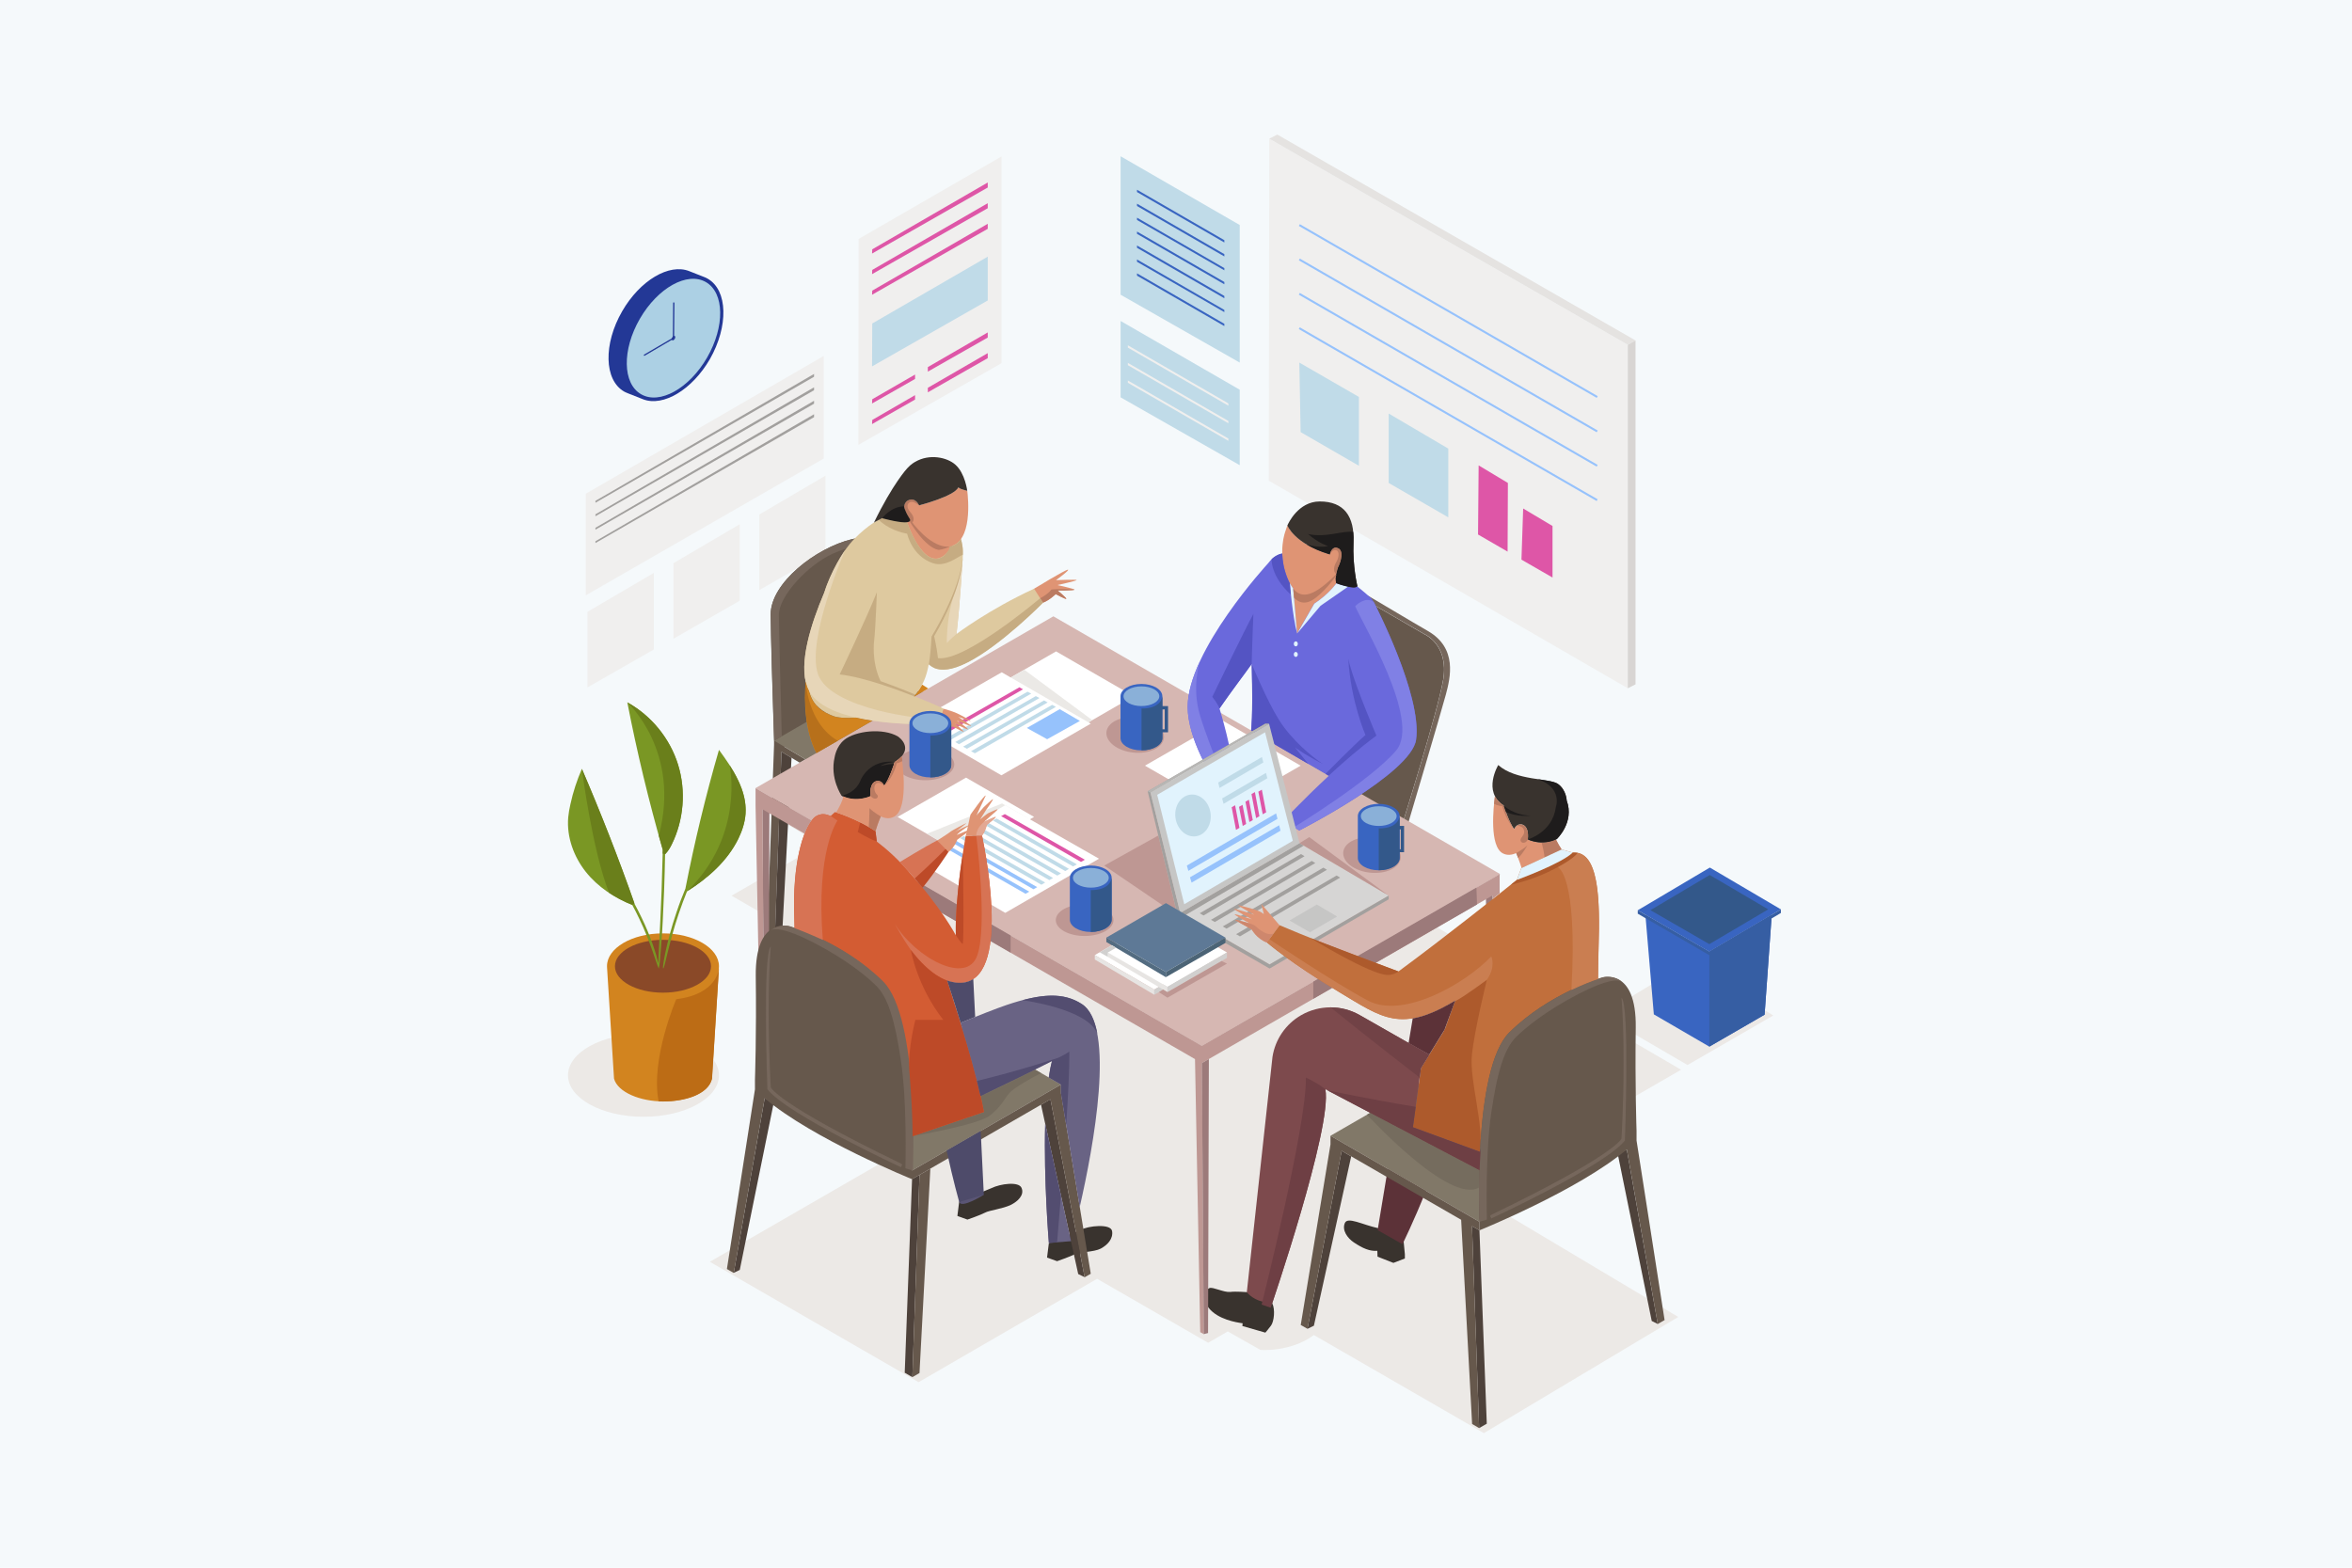 <?xml version="1.0" encoding="utf-8"?>
<!-- Generator: Adobe Illustrator 22.1.0, SVG Export Plug-In . SVG Version: 6.00 Build 0)  -->
<svg version="1.1" xmlns="http://www.w3.org/2000/svg" xmlns:xlink="http://www.w3.org/1999/xlink" x="0px" y="0px"
	 viewBox="0 0 2340 1560" style="enable-background:new 0 0 2340 1560;" xml:space="preserve">
<style type="text/css">
	.st0{fill:#F5F9FB;}
	.st1{fill:#F0EFEE;}
	.st2{fill:#233896;}
	.st3{fill:#ACD0E4;}
	.st4{fill:#DE56A7;}
	.st5{fill:#C0DBE8;}
	.st6{fill:#A2A09E;}
	.st7{fill:#ECE9E6;}
	.st8{fill:#66584C;}
	.st9{fill:#76675C;}
	.st10{fill:#D2841F;}
	.st11{fill:#8A4928;}
	.st12{fill:#BC6C15;}
	.st13{fill:#7A9724;}
	.st14{fill:#6A7F1B;}
	.st15{fill:#4E423B;}
	.st16{fill:#817868;}
	.st17{fill:#9C7A7A;}
	.st18{fill:#D6B7B2;}
	.st19{fill:#C6AC82;}
	.st20{fill:#D6D5D4;}
	.st21{fill:#C6C6C5;}
	.st22{fill:#FFFFFF;}
	.st23{fill:#BE9793;}
	.st24{fill:#3965C1;}
	.st25{fill:#8AB0D8;}
	.st26{fill:#33588A;}
	.st27{fill:#BA7B62;}
	.st28{fill:#96C2FC;}
	.st29{fill:#EBE9E6;}
	.st30{fill:#365EA3;}
	.st31{fill:#E5E3E1;}
	.st32{fill:#D8D5D3;}
	.st33{fill:#DF9474;}
	.st34{fill:#DEC99F;}
	.st35{fill:#39332E;}
	.st36{fill:#1E1C1C;}
	.st37{fill:#E7D6B8;}
	.st38{fill:#B7701B;}
	.st39{fill:#5A5575;}
	.st40{fill:#756C5E;}
	.st41{fill:#D35C33;}
	.st42{fill:#BD4A28;}
	.st43{fill:#D77354;}
	.st44{fill:#E3A893;}
	.st45{fill:#4E4B6A;}
	.st46{fill:#696384;}
	.st47{fill:#534D70;}
	.st48{fill:#6A69DC;}
	.st49{fill:#5454C3;}
	.st50{fill:#8080E5;}
	.st51{fill:#E1F3FD;}
	.st52{fill:#B7B6B4;}
	.st53{fill:#5C3238;}
	.st54{fill:#C16F3C;}
	.st55{fill:#AD5A2C;}
	.st56{fill:#7D4A4D;}
	.st57{fill:#CA7E51;}
	.st58{fill:#714246;}
	.st59{fill:#CE876D;}
	.st60{fill:#6E3F44;}
	.st61{fill:#E7E5E3;}
	.st62{fill:#D1D0CF;}
	.st63{fill:#5E7996;}
	.st64{fill:#536C81;}
	.st65{fill:#4C6476;}
</style>
<g id="BACKGROUND">
	<rect class="st0" width="2340" height="1560"/>
</g>
<g id="OBJECT">
	<g>
		<g>
			<polygon class="st1" points="650.5,570.1 584.5,608.8 584.5,684 650.5,646.3 			"/>
			<polygon class="st1" points="735.9,521.7 670,560.4 670,635.6 735.9,597.8 			"/>
			<polygon class="st1" points="821.3,473.3 755.4,512 755.4,587.2 821.3,549.4 			"/>
			<g>
				<path class="st2" d="M704.2,277.4c-1.1-0.7-2.3-1.2-3.5-1.7l0,0l-0.3-0.1c0,0,0,0,0,0l-14.7-5.8l0,0
					c-19.9-7.9-48.9,9.1-66.7,39.9c-18.8,32.6-18,68.4,1.9,79.9c1,0.6,2,1,3,1.4l-0.1,0l0.8,0.3c0.1,0,0.1,0,0.2,0.1l15.2,6l0,0
					c19.9,7.5,48.6-9.5,66.3-40.1C724.9,324.6,724.1,288.9,704.2,277.4z"/>
				<path class="st3" d="M703.5,355.8c-17.8,30.8-47.2,47.2-65.7,36.5c-18.5-10.7-19-44.3-1.2-75.1c17.8-30.8,47.2-47.2,65.7-36.5
					S721.3,324.9,703.5,355.8z"/>
				<path class="st2" d="M671.3,337.2c-0.7,1.2-1.8,1.8-2.5,1.4c-0.7-0.4-0.7-1.7,0-2.9c0.7-1.2,1.8-1.8,2.5-1.4
					S672,336,671.3,337.2z"/>
				<polygon class="st2" points="641,354.2 640.4,353.1 669.4,336.1 669.7,301 671,301 670.7,336.8 				"/>
			</g>
			<g>
				<polygon class="st1" points="854.2,237.8 996.4,155.7 996.4,361.4 854,442.7 				"/>
				<polygon class="st4" points="867.8,248.1 982.7,181.6 982.7,186.6 867.6,252.3 				"/>
				<polygon class="st4" points="867.8,268.6 982.7,202.2 982.7,207.2 867.6,272.8 				"/>
				<polygon class="st4" points="867.8,289.2 982.7,222.7 982.7,227.7 867.6,293.3 				"/>
				<polygon class="st5" points="867.8,321.9 982.7,255.4 982.7,299 867.6,364.6 				"/>
				<g>
					<polygon class="st4" points="923.1,369.8 982.7,335.9 982.7,330.8 923.1,365.3 					"/>
					<polygon class="st4" points="910.4,372.7 867.8,397.3 867.6,401.5 910.4,377.1 					"/>
				</g>
				<g>
					<polygon class="st4" points="910.4,393.2 867.8,417.9 867.6,422 910.4,397.6 					"/>
					<polygon class="st4" points="923.1,390.4 982.7,356.4 982.7,351.4 923.1,385.9 					"/>
				</g>
			</g>
			<polygon class="st1" points="819.5,354.2 582.8,491.3 582.8,592.4 819.5,456.3 			"/>
			<polygon class="st6" points="809.9,372.1 592.4,498.4 592.4,500.3 809.9,374.9 			"/>
			<polygon class="st6" points="809.9,385.4 592.4,511.8 592.4,513.7 809.9,388.3 			"/>
			<polygon class="st6" points="809.9,398.8 592.4,525.2 592.4,527.1 809.9,401.7 			"/>
			<polygon class="st6" points="809.9,412.2 592.4,538.6 592.4,540.4 809.9,415.1 			"/>
		</g>
		<polygon class="st7" points="1593.2,1009.8 1678.9,1059.8 1764.2,1010.5 1678.9,957.9 		"/>
		<path class="st7" d="M1672.5,1064.5L994.8,669L756.7,804.8l60,35.3l-88.9,51.2l118.5,68.4l0,171.1l38,22l-178.1,102.8l207.7,119.8
			l177.6-102.9l110.5,63.7l19.5-11.3l0,0l32.5,18.4c0,0,29.9,2.5,53.2-14.8l169.1,97.6l193.4-115.6l-208.2-124.2L1672.5,1064.5z"/>
		<path class="st8" d="M915.9,544.9c-2-9.5-32.9-16.9-68.6-8.3c-35.6,8.6-80.7,43.5-80.6,74.9c0.1,20.1,2,83.1,3.4,126v3.7
			L762.8,942l7.6,4.4l7.1-198.3l18.2,10.9l5.7-3.3L780.2,743L893,679.5C902.2,632.3,917.4,551.6,915.9,544.9z"/>
		<path class="st8" d="M1353.6,594.3l63.8,37c0,0,24.2,10.4,18.4,45.1c-5.4,31.9-41,144.7-41,144.7l-129.8-73.2L1353.6,594.3z"/>
		<path class="st9" d="M1420.6,627.9c-16.4-9.4-45.4-26.9-59.5-35.1c0.4,1.9,0.7,3,0.7,3c-0.6,0.8-1.8,1.1-3.4,1.2l59.1,34.2
			c0,0,24.2,10.4,18.4,45.1c-5.4,31.9-41,144.7-41,144.7l5.1,1.6c0,0,34.1-114.9,38.5-131.5S1450.3,645,1420.6,627.9z"/>
		<g>
			<g>
				<ellipse class="st7" cx="640.2" cy="1070" rx="75.1" ry="41.3"/>
				<path class="st10" d="M715.3,961.5L715.3,961.5L715.3,961.5c0-18.1-24.9-32.7-55.7-32.7c-30.8,0-55.7,14.6-55.7,32.6
					c0,0.7,0.1,1.5,0.1,2.2l6.9,109.8c3.7,13.5,26,22.6,48.7,22.6c21.7,0,44.9-6.9,48.7-22.6l6.9-109.8
					C715.2,962.9,715.3,962.2,715.3,961.5z"/>
				<ellipse class="st11" cx="659.6" cy="961.5" rx="47.8" ry="26.3"/>
				<path class="st12" d="M672.8,994.3c0,0-25.9,59.9-17.5,101.7c1.5,0.1,2.9,0.1,4.4,0.1c21.7,0,44.9-6.9,48.7-22.6l6.9-109.8
					C715.2,963.6,714,989.3,672.8,994.3z"/>
			</g>
			<g>
				<path class="st13" d="M660.7,886.7c0.5-13.3,0.8-25.7,1-36.7c2.7-2.7,4.7-6,6.4-9.4c12.2-24.4,14.6-53.6,6.5-79.7
					c-8.1-26.1-26.6-48.8-50.5-62c9.6,49.4,21.4,98.4,35.3,146.8c-0.3,11.9-0.7,25.8-1.2,40.9c-0.8,21.2-1.8,40.5-2.5,54.4
					c-0.4,7.6-0.6,13.6-0.7,17.5c-1.9-8.4-7.4-26.3-16.9-45.8c-2.2-4.6-4.5-9-6.7-13.1c-16-45.4-33.5-90.3-52.5-134.5
					c-4.9,11.3-8.8,23.1-11.4,35.2c-1,4.4-1.8,8.8-2.2,13.2c-1.6,19.4,5.5,39,17.6,54.2c11.9,14.9,28.4,25.8,46.1,32.8
					c2.3,4.2,4.6,8.6,6.8,13.3c11.8,24.3,17.4,46,19.3,49.3c0.1,0.3,0.1,0.5,0.2,0.5c0,0,0.1,0,0.1-0.1c0,0,0.1,0,0.1,0
					c0.1,0,0.2-0.3,0.1-0.7c0.6-2.5,1.4-10.3,2.2-21.6C658.9,927.2,659.9,907.9,660.7,886.7z"/>
			</g>
			<g>
				<path class="st13" d="M715.3,746.2c-13.2,45.5-24.3,91.6-33.4,138.1c-3,7.1-6.1,15.2-9,24c-10.2,29.9-14.2,55.3-13.1,55.4
					c1.4,0.3,5.4-24.9,15.5-54.6c2.7-8,5.5-15.4,8.2-22.1c20.9-13.2,40.2-30.2,51.1-52.4c3.8-7.8,6.6-16.2,7.2-24.9
					C743.3,786.4,729.2,765.1,715.3,746.2z"/>
			</g>
			<path class="st14" d="M734.5,834.7c3.8-7.8,6.6-16.2,7.2-24.9c1.2-17.3-6.3-33.5-15.8-48.4c0,0.1,15.4,69.8-42.4,125.6
				C704.4,873.8,723.6,856.9,734.5,834.7z"/>
			<path class="st14" d="M674.6,760.9c-8.1-26.1-26.6-48.8-50.5-62c0,0,53.8,48.6,31.3,132.7c1.3,4.7,2.6,9.4,4,14.1
				c0,1.2-0.1,2.5-0.1,3.7l2.5,0.6c2.7-2.7,4.7-6,6.4-9.4C680.3,816.2,682.7,787,674.6,760.9z"/>
			<path class="st14" d="M578.9,765c0,0,10,79.5,27,123.4c7.3,4.8,15.1,8.9,23.2,12.1l2.1-1.6C615.3,853.6,597.8,809,578.9,765z"/>
		</g>
		<polygon class="st15" points="777.5,748.1 770.4,946.3 777.5,942.3 787.5,754.1 		"/>
		<polygon class="st16" points="866.3,681.5 770.2,737 809.6,760.6 931.6,690.2 		"/>
		<polygon class="st17" points="1478.2,886.7 1483.4,1158.4 1486.9,1160.5 1485,890.7 		"/>
		<polygon class="st18" points="751.6,784.3 1048,613.3 1492.5,869.8 1195.7,1040.8 		"/>
		<path class="st19" d="M804.9,687.5c1.6,6,4,10.6,7,14.1c7.2,4.3,21.9,11.5,39.7,12.5C830.9,709.3,812.4,701.2,804.9,687.5z"/>
		<polygon class="st20" points="1263.1,959.7 1174.2,908.4 1292.9,839 1381.6,891.2 		"/>
		<polygon class="st21" points="1303.2,927.7 1282.9,916 1310.1,900.1 1330.3,912 		"/>
		<polygon class="st6" points="1174.2,908.4 1292.9,839 1297.1,841.5 1178.7,911 		"/>
		<polygon class="st6" points="1193.6,908.8 1294.3,849.9 1297.9,852 1197.4,911 		"/>
		<path class="st6" d="M1305.1,856.7l-100.3,58.6c1.2,0.7,2.5,1.4,3.8,2.2l100-58.7L1305.1,856.7z"/>
		<path class="st6" d="M1329.8,871.2l-100,58.4c1.3,0.7,2.5,1.5,3.8,2.2l99.7-58.5L1329.8,871.2z"/>
		<path class="st6" d="M1316.6,863.4l-100.1,58.5c1.3,0.7,2.5,1.5,3.8,2.2l99.9-58.6L1316.6,863.4z"/>
		<polygon class="st22" points="973.1,692.8 1050.7,648.2 1127.9,692.8 1050.5,737.5 		"/>
		<polygon class="st22" points="893,812.9 961.1,773.8 1028.8,812.9 960.9,852.1 		"/>
		<polygon class="st22" points="1139.1,761.9 1216.8,717.3 1294,761.9 1216.5,806.6 		"/>
		<path class="st19" d="M835.4,671.1c0,0-4.1-0.3-6.5,0c-2.4,0.3,4-5.1,11.1-4.2L835.4,671.1z"/>
		<polygon class="st23" points="1171.5,910.9 1098.6,861.3 1152.4,831.4 		"/>
		<polygon class="st23" points="1381.6,891.2 1302.6,833 1292.9,839 		"/>
		<g>
			<path class="st23" d="M1158,734.3c-1,9.7-14.6,16.2-30.4,14.6c-15.8-1.6-27.8-10.8-26.8-20.5c1-9.7,14.6-16.2,30.4-14.6
				C1147.1,715.4,1159,724.6,1158,734.3z"/>
			<path class="st24" d="M1156.4,692.8c0-6.7-9.3-12.2-20.8-12.2c-11.5,0-20.8,5.5-20.8,12.2c0,0,0,0,0,0v41.7
				c0,6.7,9.3,12.2,20.8,12.2c11.5,0,20.8-5.5,20.8-12.2L1156.4,692.8L1156.4,692.8z"/>
			<ellipse class="st25" cx="1135.6" cy="692.8" rx="17.8" ry="9.8"/>
			<path class="st26" d="M1162.1,702.6h-5.6v-9.8c-2.2,13.4-20.8,12.2-20.8,12.2l0,41.7c11.5,0,20.8-5.5,20.8-12.2v-5.8h5.6V702.6z
				 M1158.8,725.7h-2.4V706l2.4-0.1V725.7z"/>
		</g>
		<g>
			<polygon class="st22" points="907.4,720.1 996.6,669 1085.2,720.1 996.3,771.5 			"/>
			<polygon class="st5" points="966.1,747.5 1046.8,701.4 1050.5,703.4 969.9,749.6 			"/>
			<polygon class="st5" points="958.2,743 1038.7,697 1042.3,699 962,745.1 			"/>
			<polygon class="st5" points="950.4,738.4 1030.5,692.7 1034.2,694.6 954.1,740.6 			"/>
			<polygon class="st5" points="942.5,733.9 1022.3,688.3 1026,690.2 946.2,736 			"/>
			<polygon class="st4" points="934.6,729.4 1014.2,683.9 1017.8,685.9 938.3,731.5 			"/>
		</g>
		<path class="st27" d="M952.4,835.6L952.4,835.6c0,0,14.9-10.8,14-10.7c-0.9,0.1-14.6,6-14.6,6c-1.8,0.8-2.4,1.7-2.4,1.7
			c-4.6,6.8-8.8,12-8.8,12l3.1,3.1C943.7,847.8,949.4,843.6,952.4,835.6z"/>
		<polygon class="st28" points="1054.3,705.7 1074.4,717.4 1041.8,735.6 1021.6,724.4 		"/>
		<g>
			<path class="st23" d="M1393.6,853.8c-1,9.7-14.6,16.2-30.4,14.6c-15.8-1.6-27.8-10.8-26.8-20.5c1-9.7,14.6-16.2,30.4-14.6
				C1382.6,834.9,1394.6,844.1,1393.6,853.8z"/>
			<path class="st24" d="M1392.5,812.1c0-6.7-9.3-12.2-20.8-12.2c-11.5,0-20.8,5.5-20.8,12.2c0,0,0,0,0,0v41.7
				c0,6.7,9.3,12.2,20.8,12.2c11.5,0,20.8-5.5,20.8-12.2L1392.5,812.1L1392.5,812.1z"/>
			<path class="st25" d="M1389.5,812.1c0,5.4-8,9.8-17.8,9.8c-9.9,0-17.8-4.4-17.8-9.8s8-9.8,17.8-9.8
				C1381.5,802.3,1389.5,806.7,1389.5,812.1z"/>
			<path class="st26" d="M1396.9,821.9h-4.4v-9.8c-2.2,13.4-20.8,12.2-20.8,12.2l0,41.7c11.5,0,20.8-5.5,20.8-12.2v-5.8h4.4V821.9z
				 M1393.6,845.1h-1.2v-19.8l1.2,0V845.1z"/>
		</g>
		<polygon class="st29" points="1082.9,718.8 1086.7,716.6 1019,666.4 1005.6,674.2 		"/>
		<polygon class="st29" points="1024.6,815.3 996.9,799.5 922.2,829.7 940.6,840.4 999.7,802.6 		"/>
		<g>
			<polygon class="st22" points="907.9,854.5 1000.1,801.3 1093.4,854.5 1000.1,908.4 			"/>
			<polygon class="st28" points="1024,887.3 942.5,840.7 938.8,842.7 1020.3,889.4 			"/>
			<polygon class="st28" points="1031.9,882.8 950.7,836.4 947,838.3 1028.2,884.9 			"/>
			<polygon class="st5" points="1039.8,878.2 958.8,832 955.2,834 1036.1,880.4 			"/>
			<polygon class="st5" points="1047.7,873.7 967,827.6 963.3,829.6 1044,875.8 			"/>
			<polygon class="st5" points="1055.6,869.1 975.2,823.2 971.5,825.2 1051.9,871.3 			"/>
			<polygon class="st5" points="1063.5,864.6 983.3,818.8 979.7,820.8 1059.8,866.8 			"/>
			<polygon class="st5" points="1071.4,860.1 991.5,814.5 987.8,816.4 1067.6,862.2 			"/>
			<polygon class="st4" points="1079.3,855.5 999.7,810.1 996,812.1 1075.5,857.7 			"/>
		</g>
		<g>
			<ellipse class="st23" cx="1079.1" cy="915.6" rx="28.7" ry="15.8"/>
			<path class="st24" d="M1106,873.5c0-6.7-9.3-12.2-20.8-12.2s-20.8,5.5-20.8,12.2c0,0,0,0,0,0v41.7c0,6.7,9.3,12.2,20.8,12.2
				c11.5,0,20.8-5.5,20.8-12.2L1106,873.5L1106,873.5z"/>
			<path class="st25" d="M1103.1,873.5c0,5.4-8,9.8-17.8,9.8c-9.9,0-17.8-4.4-17.8-9.8c0-5.4,8-9.8,17.8-9.8
				C1095.1,863.7,1103.1,868.1,1103.1,873.5z"/>
			<path class="st26" d="M1106,915.2v-41.7c-2.2,13.4-20.8,12.2-20.8,12.2l0,41.7C1096.7,927.4,1106,922,1106,915.2z"/>
		</g>
		<path class="st9" d="M847.4,536.6c-35.6,8.6-80.7,43.5-80.6,74.9c0.1,20,2,82.6,3.4,125.5l0,0l7.6-4.4
			c-1.2-44.3-2.9-108.8-2.9-120.8c0-18.7,28.8-49.4,53.1-60.6c4.5-2.1,9.3-3.9,14.3-5.5c2.5-3.3,5.1-6.5,7.8-9.3
			c0.1-0.1,0.3-0.3,0.4-0.4C849.4,536.1,848.4,536.4,847.4,536.6z"/>
		<g>
			<polygon class="st24" points="1629.4,905.8 1701.1,863.3 1771.8,904.9 1700.6,947 			"/>
			<polygon class="st26" points="1642,905.7 1701,870.7 1759.2,904.9 1700.6,939.5 			"/>
			<polygon class="st24" points="1637,910.3 1645.4,1009.4 1700.6,1041.5 1755.6,1009.7 1762.7,910.3 1700.6,947 			"/>
			<polygon class="st30" points="1700.6,947 1700.6,1041.5 1755.6,1009.7 1762.7,910.3 			"/>
			<polygon class="st30" points="1629.4,905.8 1700.6,947 1771.8,904.9 1771.8,908.5 1700.6,950.5 1629.4,909.2 			"/>
		</g>
		<g>
			<polygon class="st1" points="1262.3,478.3 1619.5,684.9 1619.5,343.1 1262.8,138 			"/>
			
				<rect x="1439.9" y="138.4" transform="matrix(0.5 -0.866 0.866 0.5 452.413 1402.58)" class="st28" width="2" height="342.2"/>
			
				<rect x="1439.9" y="172.6" transform="matrix(0.5 -0.866 0.866 0.5 422.777 1419.691)" class="st28" width="2" height="342.2"/>
			
				<rect x="1439.9" y="206.8" transform="matrix(0.5 -0.866 0.866 0.5 393.14 1436.802)" class="st28" width="2" height="342.2"/>
			<rect x="1439.9" y="241" transform="matrix(0.5 -0.866 0.866 0.5 363.503 1453.912)" class="st28" width="2" height="342.2"/>
			<polygon class="st31" points="1262.8,138 1270.8,133.9 1627.2,338.8 1619.5,343.1 			"/>
			<polygon class="st32" points="1627.2,338.8 1627.2,681 1619.5,684.9 1619.5,343.1 			"/>
			<polygon class="st5" points="1292.7,360.8 1294,430 1352,463.5 1352,395 			"/>
			<polygon class="st5" points="1381.6,411.5 1381.6,480.6 1440.9,514.8 1440.9,446.4 			"/>
			<polygon class="st4" points="1470.5,531.9 1471.1,463.1 1500.2,480.6 1499.9,548.9 			"/>
			<polygon class="st4" points="1513.7,556.9 1515.4,506 1544.6,523.4 1544.6,574.7 			"/>
			<polygon class="st5" points="1233.4,223.9 1114.9,155.5 1114.9,293.3 1233.4,360.8 			"/>
			<polygon class="st5" points="1233.4,387.8 1114.9,319.4 1114.9,395.4 1233.4,462.9 			"/>
			<polygon class="st24" points="1218.1,239 1131.2,188.8 1131.2,191.1 1218.1,241.3 			"/>
			<polygon class="st24" points="1218.1,252.9 1131.2,202.7 1131.2,205 1218.1,255.2 			"/>
			<polygon class="st24" points="1218.1,266.8 1131.2,216.6 1131.2,218.9 1218.1,269 			"/>
			<polygon class="st24" points="1218.1,280.6 1131.2,230.4 1131.2,232.7 1218.1,282.9 			"/>
			<polygon class="st24" points="1218.1,294.5 1131.2,244.3 1131.2,246.6 1218.1,296.8 			"/>
			<polygon class="st24" points="1218.1,308.4 1131.2,258.2 1131.2,260.5 1218.1,310.6 			"/>
			<polygon class="st24" points="1218.1,322.2 1131.2,272 1131.2,274.3 1218.1,324.5 			"/>
			<polygon class="st1" points="1222.1,401.4 1122.1,343.6 1122.1,345.9 1222.1,403.7 			"/>
			<polygon class="st1" points="1222.1,418.9 1122.1,361.1 1122.1,363.4 1222.1,421.2 			"/>
			<polygon class="st1" points="1222.1,436.4 1122.1,378.6 1122.1,380.9 1222.1,438.7 			"/>
		</g>
		<path class="st23" d="M1367.4,958.9L1485,891l0,3.4c2.5-1.9,4.8-3.8,7-5.5l0-1.9l0,0v-17.1l-142.7,82.3
			C1356,954.6,1362,956.9,1367.4,958.9z"/>
		<path class="st23" d="M1324.3,983.7c-5-3.1-9.8-6.1-14.2-8.9l-114.4,65.9L986.6,920c-0.1,5.7-0.5,11.2-1.1,16.5l203.4,117.4l0,0
			l5.2,271.7l3.6,2l-1.9-269.8L1324.3,983.7z"/>
		<path class="st23" d="M917.9,883.3c0,0-0.2-0.2-0.6-0.7c8.1,9.7,14.6,18.6,19.7,25.9l13.9,8c0.2-5.4,0.5-10.9,0.9-16.6l-32.4-18.7
			C919,882,918.5,882.6,917.9,883.3z"/>
		<g>
			<path class="st33" d="M1028.2,586.2c0,0,32.3-19.7,34.3-19.3c2,0.4-11.9,10.4-11.9,10.4s20.2-0.8,20.6-0.1c0.4,0.7-19.2,5-19.2,5
				s16.2,3.5,17,4.5c0.8,1-16.7,0.9-16.7,0.9s8.5,7,8.6,8.2c0.2,1.2-10.5-4.6-10.5-4.6s-7.6,7.4-14.6,9.1L1028.2,586.2z"/>
			<path class="st33" d="M938.5,705.2c0,0,8.8,2.4,13.4,4.5c4.6,2.1,13.1,6.8,13.8,7.7c0.7,0.9-12.4-4.1-12.4-4.1s12.9,8.5,12.9,9.1
				c0,0.7-14.3-5.3-14.3-5.3s11.3,7.5,11.1,8.6c-0.2,1-12.7-5.7-12.7-5.7s8.9,7.8,8.6,8.2c-0.3,0.4-10.7-5.1-10.7-5.1
				s-7.5,1.3-17.2-4.4L938.5,705.2z"/>
			<path class="st34" d="M1028.8,585.8c-45.5,21-77.2,45.1-77.2,45.1c3.8-32.1,6.2-76.2,6.2-76.2s0,0,0,0c0.4-4.4,0.3-8.6-0.4-12.4
				c-5.7-33-26-45-55-36.7c0,0-26.2,3.7-52.4,30.6c-13,13.4-23,33.1-30.4,54.8c-12.8,30.3-25.2,69.3-16.5,92.6
				c0.5,1.3,1,2.5,1.7,3.7c4.1,15.9,14.8,21.5,23.9,25.1c4.7,1.9,13.2,2.4,23,1.6c37.7,8.7,82.8,6.4,82.8,6.4l4.2-15.3
				c0,0-12.2-5.7-29.3-12.4c1.1-1.1,2.1-2.3,3-3.5c5.7-7.9,9.3-15.3,11.6-28.2c6.4,6.1,17.8,8.6,38.5-1.9
				c33.2-16.8,75.1-59.4,75.1-59.4L1028.8,585.8z"/>
			<path class="st27" d="M1046.1,586.6c-3.6,4.9-11.2,8.7-11.2,8.7l2.8,4.4c6.4-2.4,12.6-8.5,12.6-8.5s10.7,5.8,10.5,4.6
				c-0.2-1.2-8.6-8.2-8.6-8.2s17.5,0.1,16.7-0.9C1055.9,585.4,1046.1,586.6,1046.1,586.6z"/>
			<path class="st33" d="M962,485.8c0-0.1-0.1-0.2-0.2-0.4c0.4,1.8,0.5,2.9,0.5,2.9c-6.2-1.5-8.3-2.6-8.9-3.4
				c-3.9,9-39.1,18-39.1,18c-3.1-6.2-7.6-7-11.6-4.6c-2.1,1.3-3,3.5-3.3,5.5c0,0.1,0.1,3.5,5.4,12c0,0,2.6,3.1-2.4,3.7
				c3.8,10.8,10.4,25.7,19.7,33c12.7,10,22.6-4.7,25.4-9.5c1.8-0.6,3.5-1.5,5.1-2.9C968.5,527,962,485.8,962,485.8z"/>
			<path class="st19" d="M956.1,536.5c-1,1.4-2.2,2.7-3.5,3.8c-2.4,2-5,3.1-7.8,3.5c0.4,3.6-10,20.4-24.3,7.5
				c-8.5-7.8-15.5-24.3-18-31.6l-1.6,0.1c0,0-7,0.4-23.3-4.1l-3.2,1.6c0,0,8.6,10,28.1,13.8c0,0,4.8,22.5,25.9,29.4
				c12.4,4,24.1-6.3,29.5-8.5c0.1-3.4,0-6.6-0.6-9.6C957,540.3,956.6,538.4,956.1,536.5z"/>
			<path class="st27" d="M905.6,517L905.6,517c0,0,0.3,1.3-0.6,1.8c0,0,14.9,26,28.8,28.4c0,0,5.5-0.4,11.1-3.4
				C931.2,545.8,914.4,530,905.6,517z"/>
			<path class="st27" d="M905.6,499.6c3.3-1.3,8.8,3.3,8.8,3.3c-3.1-6.2-7.6-7-11.6-4.6c-2.1,1.3-3,3.5-3.3,5.5
				c0,0.1,0.1,3.5,5.4,12c0,0,0.7,0.8,0.7,1.7l2.2,2.4c1.8-2.4,1.8-5.9-2.2-10.4C901.6,505,902.3,500.9,905.6,499.6z"/>
			<path class="st35" d="M962.3,488.4c0,0-2-17.3-11.8-26c-8.3-7.4-25.9-11.1-40-2.8c0,0-4,2-8,6.5l0,0c0,0-14.2,15.2-33,53.9
				c0,0,10.5-6.5,29.2-13.3l0.1-0.7c0.2,0.6,0.4,1.1,0.7,1.7c0,0-1-6.8,3.3-9.4c4-2.4,8.5-1.6,11.6,4.6c0,0,35.2-9,39.1-18
				C954,485.8,956.1,486.9,962.3,488.4z"/>
			<path class="st36" d="M904.9,515.9c0,0,7.5,8.9-27.3-0.2c0,0,8.8-11.8,21.9-11.8C899.5,503.8,899.5,507.2,904.9,515.9z"/>
			<path class="st19" d="M910.9,691.3c0,0-15.9-6.8-34.8-13.5c-9.4-19.6-6.4-40.4-6.4-40.4c1.4-12.4,2.7-48.1,2.7-48.1l0,0
				c-9.9,25.1-37,81.8-37,81.8c12.6,1.5,27.4,5.4,41.8,10.1l0.9,0.3c0,0,0,0,0,0c11.1,3.6,22,7.7,31.4,11.4
				C909.6,692.8,910.4,691.9,910.9,691.3z"/>
			<path class="st37" d="M948.3,594.2c-6.9,23.5-6.3,45.7-6.3,45.7c3.4-3.8,9.6-9,9.6-9c3.2-27.4,5.4-63.5,6-73.5
				C954.1,581.6,948.3,594.2,948.3,594.2z"/>
			<path class="st19" d="M1034.8,595.3c0,0-74.7,63.4-101.6,59.6c-1.2-10.7-3.8-21.8-3.8-21.8c28.4-49.1,28.2-75.4,28.4-78.2
				c0-0.1,0-0.2,0-0.2s0,0,0,0c-2.7,33.3-31,78.7-31,78.7c-0.6,11.6-1.5,20.5-2.7,27.7c1.5,1.4,3.3,2.6,5.3,3.5l0,0.1
				c6.9,3,17.3,2.6,33.2-5.5c33.2-16.8,75.1-59.4,75.1-59.4L1034.8,595.3z"/>
			<path class="st37" d="M813.9,671.1c-12.2-34.4,27-123.8,27-123.8s-14.7,21.5-20.7,42l0,0c-13.1,30.6-26,70.6-17.1,94.4
				c14.7,39.4,114.4,37.4,129.4,36.9l3.4-5.4C918.7,717.1,826.1,705.5,813.9,671.1z"/>
			<path class="st10" d="M923.5,685.1l-6-3.8c-1.5,2.8-3.2,5.4-5.1,8.1c-0.9,1.2-1.9,2.3-3,3.5c0.1,0.1,0.3,0.1,0.4,0.2L923.5,685.1
				z"/>
			<path class="st10" d="M868,717.2c-5.5-0.8-11-1.8-16.3-3.1c-9.8,0.8-18.2,0.2-23-1.6c-9.1-3.6-19.8-9.1-23.9-25.1
				c-0.6-1.2-1.2-2.4-1.7-3.7c-0.6-1.7-1.1-3.5-1.6-5.4c-1.5,19.2-1.1,48.2,10.7,71L868,717.2z"/>
			<path class="st38" d="M833.5,737.1c-30.2-17.5-31.8-58.8-31.8-58.8s0,0,0,0c-1.5,19.2-1.1,48.2,10.6,71L833.5,737.1z"/>
		</g>
		<polygon class="st17" points="1306.6,993.9 1469.5,900 1468.9,883.2 1306.6,976.8 		"/>
		<polygon class="st17" points="882.5,877 1005.5,948 1005.5,930.9 882.5,859.9 		"/>
		<g>
			<ellipse class="st23" cx="920.7" cy="760.6" rx="28.7" ry="15.8"/>
			<path class="st24" d="M946.4,719.7c0-6.7-9.3-12.2-20.8-12.2s-20.8,5.5-20.8,12.2c0,0,0,0,0,0v41.7c0,6.7,9.3,12.2,20.8,12.2
				c11.5,0,20.8-5.5,20.8-12.2L946.4,719.7L946.4,719.7z"/>
			<path class="st25" d="M943.4,719.7c0,5.4-8,9.8-17.8,9.8c-9.9,0-17.8-4.4-17.8-9.8c0-5.4,8-9.8,17.8-9.8
				C935.5,709.9,943.4,714.3,943.4,719.7z"/>
			<path class="st26" d="M946.4,761.4v-41.7c-2.2,13.4-20.8,12.2-20.8,12.2l0,41.7C937.1,773.6,946.4,768.2,946.4,761.4z"/>
		</g>
		<g>
			<polygon class="st16" points="907.4,1164.8 1055.6,1079.2 877.8,976.6 			"/>
			<path class="st35" d="M1043.5,1237l-1.8,14.4l10,3.6c0,0,13.3-4.6,17.5-6.9c4.1-2.3,19.2-2.1,25.9-5.6
				c6.7-3.6,12.6-9.8,11.3-17.5c-1.3-7.7-24.1-5.1-30.8-1.3L1043.5,1237z"/>
			<path class="st35" d="M954.3,1195.6l-1.8,14.4l10,3.6c0,0,13.3-4.6,17.5-6.9c4.1-2.3,17.6-3.8,25.6-7.7c6.8-3.3,13.9-9.8,10.7-17
				c-2.8-6.5-20.9-4.1-29.9,0.3L954.3,1195.6z"/>
			<polygon class="st17" points="760.4,1074.6 764.7,1073.4 765.5,800.7 758.5,804.8 			"/>
			<polygon class="st15" points="907.7,1370.4 900.1,1366 907.4,1173.3 914.8,1169.1 			"/>
			<polygon class="st15" points="730,1266.6 736,1263.7 769.7,1097.8 760.8,1092.8 			"/>
			<path class="st39" d="M978.9,1188.9c0,0-22.6,14.2-24.5,7.2C954.3,1196.1,968.2,1186.9,978.9,1188.9z"/>
			<polygon class="st15" points="1079.1,1270.9 1072.7,1267.8 1035.7,1099.3 1045.1,1093.8 			"/>
			<path class="st40" d="M907.9,1130.6c0,0,64.9-11.1,76.9-20.5c12-9.5,14.5-16.8,19.4-22.4c4.9-5.5,21.8-14.9,31.5-19.9l-5.8-3.3
				c0,0-32.1,16.2-54.3,26.4l3.3,15.7C978.9,1106.5,948.2,1116.9,907.9,1130.6z"/>
			<path class="st41" d="M950.6,977.7c56,7,31.3-122.7,26.4-146.3l-16.2,0.2c0,0-11.1,61.3-9.9,99c0,0-14.7-27.9-46.1-62.3
				c-0.1-0.3-0.2-0.4-0.2-0.4c-10.9-12.6-21.9-22.6-32.4-30.6c0,0,0.1,0,0.1,0L871,827c-21-13.5-40.3-18.9-40.3-18.9l-4.3,3.9
				c0,0,0,0,0,0c-1.1-0.4-2.1-0.8-3.1-1.1c-8.6-2.8-13.9,3.3-13.9,3.3c-10.7,10.9-21.1,45.7-19.2,97.4c1.7,48.1-4,127.3-4,127.3
				l121.7,91.7l71-24.1c-6-33.6-21.4-84.6-36.6-130.8C945.1,976.7,947.8,977.4,950.6,977.7z"/>
			<path class="st42" d="M951,930.6c0,0,5.1,8.1,6.7,8.7c1.6,0.7,0.4-78.2,0.3-89.9C957.9,849.4,950.5,892.3,951,930.6z"/>
			<path class="st43" d="M972.3,950.7c-10.4,30-61.3,2.4-82.1-31.5c0,0,6.7,12.9,15.9,26c12.9,16.8,28.1,30.5,44.5,32.5
				c56,7,31.3-122.7,26.4-146.3l-5.8,0.1C971.3,831.4,982.8,920.7,972.3,950.7z"/>
			<g>
				<path class="st43" d="M895.1,857.9c6.7,6.8,12.7,13.5,18.2,19.8c17-19.2,28.9-34.9,28.9-34.9l-9.8-6.5
					C920.7,842.2,895.1,857.9,895.1,857.9z"/>
				<path class="st42" d="M942.1,842.9l1.5,4.9c0,0-13.3,20.4-25.7,35.5c0,0-6.1-7.2-7.8-9.2C910.1,874.1,934.5,852.1,942.1,842.9z"
					/>
				<path class="st33" d="M952.4,835.6L952.4,835.6c0,0,14.9-10.8,14-10.7c-0.9,0.1-14.6,6-14.6,6c4.8-5,13.3-9.8,12.9-9.9
					c-0.6-0.2-12,4.8-15.6,7.9l0,0c0,0,13-9.9,12.3-9.8c-0.7,0.1-15.3,7.8-16,8.7c-0.8,0.9-13,8.6-13,8.6l11.3,11.4
					C943.7,847.8,949.4,843.6,952.4,835.6z"/>
			</g>
			<g>
				<path class="st33" d="M960.9,831.6l4.6-20.9c0,0,14.2-20.3,15.2-19l-9.3,19.9l7.3-8.4c0.2-0.2,8.7-8.3,9.2-8
					c0.6,0.4-6.9,10.9-6.9,10.9l-5.9,9.3c0,0,7.1-5.9,8.2-6.3c1.1-0.4,9-4.3,9.2-3.7c0.2,0.6-7.1,6.7-7.1,6.7l-6.5,5.9
					c0,0,10.7-5.4,11.6-5c0.9,0.4-8.7,7.8-8.7,7.8s-1.9,7.7-4.8,10.6L960.9,831.6z"/>
				<path class="st44" d="M990.6,812.9c-0.9-0.4-11.6,5-11.6,5s-7.6,5.7-7.7,13.5l5.8-0.1c2.8-2.9,4.8-10.6,4.8-10.6
					S991.5,813.3,990.6,812.9z"/>
			</g>
			<path class="st23" d="M800.5,829.6c2.2-5.5,4.5-9.9,7-13.1l-55.8-32.2l0,16.5l0,0l0,0l0,0.6l0,0l5.2,271.1l3.6,2l-1.9-269.2
				L800.5,829.6z"/>
			<g>
				<polygon class="st8" points="907.7,1370.4 914.8,1366.3 925.6,1162.9 914.8,1169.1 				"/>
				<path class="st8" d="M1055.6,1087.8l0-8.6l-148.2,85.6l0,4.3l0-4.3c0,0,6.8-152-29.6-188.2c-39.5-39.3-92.8-54.9-92.8-54.9
					s-33.9-10-33.1,49.9c0.8,57-0.8,102.7-0.8,102.7v9.7l-27.9,178.8l6.8,3.9l30.8-173.8l0,0c48.2,40.7,146.6,80.5,146.6,80.5l0,0
					l0,0h0l0,0l137.7-79.5l34,177.1l6.1-3.5L1055.6,1087.8z"/>
			</g>
			<path class="st9" d="M785.8,921.7c0,0,53.3,15.6,92.8,54.9c36.4,36.3,29.6,188.2,29.6,188.2l-7.4-2.2c0.1-4.4,1.7-65.1-4.4-106.6
				c-6.3-43.1-13.6-64-24.6-75c-8.5-8.5-28.9-25.8-62.7-43.2c-29.1-15-39.1-14-42.2-12.1C775.8,918.8,785.8,921.7,785.8,921.7z"/>
			<path class="st9" d="M896.4,1161.5c0,0-112.4-52-132.9-77.5c0,0-5-135.5,3.4-142.2c0,0-2.1,20-2.1,64.5c0,44.5,2.1,75.8,2.1,75.8
				s6,16.1,128.4,75.2C899.7,1159.5,896.4,1159.5,896.4,1161.5z"/>
			<path class="st43" d="M833.2,816.6c-2.4-1.7-4.8-3.3-6.7-4.6c-1.1-0.4-2.1-0.8-3.1-1.1c-8.6-2.8-13.9,3.3-13.9,3.3
				c-10.7,10.9-21.1,45.7-19.2,97.4c0.1,3.8,0.2,7.8,0.3,12c12,4.4,28,11.7,28,11.7C811.6,845.9,833.2,816.6,833.2,816.6z"/>
			<path class="st42" d="M855.8,818.4l-2.4,9.5c0,0,9.7,6.1,18.9,9.5L871,827C871,827,861,820.9,855.8,818.4z"/>
			<path class="st42" d="M978.9,1106.5c0,0-7.7-43-30-109c0,0-6.1-20.4-6.5-21.7c0,0-16.6-4.3-36.2-30.5c0,0,0.4,2.1,0,0
				c0,0,5.9,35.9,32.3,69.6h-27.8c0,0-7.7,29.2-6,51.1c0,0,3.4,39,3.2,64.7L978.9,1106.5z"/>
			<g>
				<path class="st35" d="M837.3,791.8c0,0-11.9-17.2-6.9-38.4c0,0,1.5-10.6,9.5-17.1c11.1-9.1,38.7-12.2,53.5-3.4
					c0,0,18.1,11.9-3.3,25.5c0,0-5.6,17.9-10.5,23.4c0,0-1.9-5-6.7-4.6c-6.1,0.5-7.7,8.3-6.7,15C866.2,792.2,852,799.2,837.3,791.8z
					"/>
				<path class="st36" d="M856.5,775.7c-5.2,14.1-19.2,16-19.2,16c14.7,7.4,28.9,0.4,28.9,0.4c-1-6.7,0.6-14.4,6.7-15
					c4.9-0.4,6.7,4.6,6.7,4.6c4.1-4.7,8.5-17.3,9.9-21.4c-6.5-0.1-13.7,2.1-13.7,2.1c4.5-3.4,14.4-4.2,14.4-4.2
					C865,755.3,856.5,775.7,856.5,775.7z"/>
				<path class="st33" d="M871,827L871,827c1.7-5.6,3.8-11,5.3-14.6c4.4,2.1,8.9,2.6,13.2,0.3c15.8-8.2,7.5-59.7,7.5-59.7
					c0-0.1-0.1-0.2-0.1-0.3c-1.6,1.8-3.8,3.7-6.8,5.6c0,0-5.6,17.9-10.5,23.4c0,0-1.9-5-6.7-4.6c-6.1,0.5-7.7,8.3-6.7,15
					c0,0-13.2,6.5-27.3,0.3c-0.2,4-4.1,11.1-7,16C836.3,809.9,853,815.5,871,827z"/>
				<path class="st27" d="M864.3,823c3.6,2.1,6.7,4,6.7,4l0,0.1c1.3-4.3,3.1-9.8,5.3-14.7c0,0-7-3.8-11.3-8.2
					C865,804.2,865.1,813.2,864.3,823z"/>
				<path class="st27" d="M872.9,777.2c-6.1,0.5-7.7,8.3-6.7,15c5,5.5,9.1,0.8,6.2-1.6c-2.9-2.4-3.8-9.6,0-11.3
					c3.3-1.4,7.3,2.5,7.3,2.5S877.7,776.8,872.9,777.2z"/>
				<path class="st27" d="M897,752.8L897,752.8c-1.6,1.8-3.8,3.7-6.8,5.6c0,0-5.6,17.9-10.5,23.4c9.7-8.8,12.4-22.2,12.4-22.2
					c2.9-0.6,5.7-2.3,5.7-2.3c-0.1-0.8-0.6-4.2-0.6-4.2L897,752.8z"/>
			</g>
			<path class="st45" d="M941.8,1144.9c6.4,29.6,12.5,51.2,12.5,51.2l24.5-7.2l-3.1-63.5L941.8,1144.9z"/>
			<path class="st45" d="M970.2,1012l-1.9-37.8c-4.7,3.1-10.6,4.4-17.7,3.5c-2.8-0.4-5.6-1-8.3-2c4.5,13.8,9.1,28.1,13.4,42.1
				C960.6,1015.8,965.5,1013.9,970.2,1012z"/>
			<g>
				<path class="st46" d="M1046.7,1055.6c-1.3,4.9-2.4,10.5-3.3,16.6l12.1,7l0,8.6l18.7,113.4c13.7-59.9,36.1-179.9,2-202.1
					c-18-11.7-40-10.8-74.9,1c-10,3.4-28,10.5-45.7,17.7c7.9,25.9,15.1,51.2,19.8,72.3L1046.7,1055.6z"/>
				<path class="st46" d="M1039.9,1118.5c-1.6,55.8,3.6,118.3,3.6,118.3l22.1-1.7L1039.9,1118.5z"/>
				<path class="st46" d="M1045.1,1093.9L1045.1,1093.9l24.5,127.3c0,0,0,0,0,0L1045.1,1093.9z"/>
			</g>
			<path class="st47" d="M1017.2,995.3c1.2,0.2,65,8.5,74.6,33.4c-2.6-13.9-7.5-24.5-15.5-29.6
				C1061.2,989.3,1043.2,988.3,1017.2,995.3z"/>
			<path class="st47" d="M1063.8,1046.4c-1.9,1.5-6.7,4.1-10.7,6.1c-1.7,0.6-39,13-81.1,23.1c1.4,5.8,2.6,10.9,3.6,15.1
				c26.9-12.9,55.1-26.6,71-34.8c-1.3,4.8-2.3,10.3-3.2,16.3l12.2,7l0,8.6l5.2,31.4C1064.7,1058.7,1063.8,1046.4,1063.8,1046.4z"/>
			<path class="st47" d="M1043.5,1237l8.2-0.7c1.4-16.9,2.7-32.3,3.8-46.4l-15.7-71.5C1038.3,1174.2,1043.5,1237,1043.5,1237z"/>
		</g>
		<g>
			<path class="st48" d="M1369.7,604.9c-3-6.9-5.7-9.8-5.7-9.8c-63-55.9-91.1-43.5-91.1-43.5c-4.4,1.6-8.2,4.7-11.5,9.2l0,0
				c0,0-79.9,86.6-79.8,142.7c0,32.1,24.8,70.1,24.8,70.1l20.7,0c0.3-23.2-13.8-68.5-13.8-68.5c13-19.4,23.4-31.9,32-44.3
				c0,1.2,0,2.5,0.1,3.7c1.3,49.6-0.7,62.6-0.7,62.6l77.3,44.9c-25.9,24-45.5,45.1-45.5,45.1l16.2,9.3c0,0,111.3-56.5,116.2-90.3
				C1414.2,698.5,1380.1,625.9,1369.7,604.9z"/>
			<path class="st49" d="M1213.3,704.9c0,0-2-5-7.2-11.5c0,0,32.3-66.9,40.9-82.5c0,0-1.3,31-1.7,49.7
				C1245.3,660.7,1225.8,687.1,1213.3,704.9z"/>
			<path class="st50" d="M1181.6,703.3c0,32.1,24.8,70.1,24.8,70.1l10.3,0c-8.3-20.3-17.8-44.7-22.9-61.8c-8.3-27.8-0.4-52.5,0-53.6
				C1186.5,673.8,1181.6,689.5,1181.6,703.3z"/>
			<path class="st51" d="M1291.2,640.7c0,1.4-0.9,2.5-2,2.5c-1.1,0-2-1.1-2-2.5c0-1.4,0.9-2.5,2-2.5
				C1290.3,638.2,1291.2,639.3,1291.2,640.7z"/>
			<path class="st51" d="M1291.2,651.2c0,1.4-0.9,2.5-2,2.5c-1.1,0-2-1.1-2-2.5c0-1.4,0.9-2.5,2-2.5
				C1290.3,648.8,1291.2,649.9,1291.2,651.2z"/>
			<path class="st33" d="M1329.6,580.4c-2-5.5,1.6-15.8,1.6-15.8c2.9-5.5,6.6-17.9-1.2-19.5c-5.5-1.2-6.9,6.6-6.9,6.6
				c-35.2-10.5-42.2-28.8-42.2-28.8c-0.7,1.7-1.4,3.4-1.9,5.3c0,0-8.6,21.3,1.9,47.2c1.7,4.2,3.6,7.6,5.6,10.2l3.9,44.7l17.1-29.7
				C1307.6,600.8,1322,591.2,1329.6,580.4C1329.6,580.4,1329.6,580.4,1329.6,580.4z"/>
			<path class="st35" d="M1346.6,539.8c1.1-25.8-9.2-40.8-33.6-40.8c-21.4,0-31.4,22-32.2,23.9c0,0,6.9,18.3,42.2,28.8
				c0,0,1.4-7.7,6.9-6.6c7.8,1.6,4.1,14,1.2,19.5c0,0-3.6,10.3-1.6,15.8c0,0,18.3,6.8,20.9,2.9
				C1350.5,583.4,1345.6,563.6,1346.6,539.8z"/>
			<path class="st51" d="M1290.5,630.4l23.3-27.6l27.4-19c0,0-7.2-1.4-11.6-3.4c0,0-7.3,10.6-22,20.3L1290.5,630.4z"/>
			<path class="st51" d="M1290.5,630.4l-3.9-44.7c0,0-2.4-3.4-3.3-5.3C1283.2,580.4,1285.9,613,1290.5,630.4z"/>
			<path class="st49" d="M1283.2,580.4c-0.8-1.5-1.6-3.2-2.3-5c-3.7-9-5-17.4-5.2-24.6c-1.9,0.3-2.8,0.7-2.8,0.7
				c-2.5,0.9-4.8,2.3-7,4.2l-0.7,0.6c0,0,0,0-0.1,0.1c0,0.1-1,17,19.1,35.3L1283.2,580.4L1283.2,580.4z"/>
			<path class="st36" d="M1299.9,541.8c5.9,3.5,13.4,7,23.2,9.9c0,0,1.4-7.7,6.9-6.6c7.8,1.6,4.1,14,1.2,19.5c0,0-3.6,10.3-1.6,15.8
				c0,0,18.3,6.8,20.9,2.9c0,0-5-19.8-3.9-43.6c0.2-3.7,0.1-7.1-0.3-10.4c-4.8-0.7-10.9,0.5-20.4,2.1c-15.7,2.6-24.5,0-24.5,0
				c9.8,8.8,19.9,12.1,19.9,12.1C1311,545.4,1300.1,541.8,1299.9,541.8z"/>
			<path class="st27" d="M1286.6,585.7L1286.6,585.7l0.8,9c0,0,6.9,9,17.8,2.7s22.9-22.6,24.1-24.4c0,0,0.1-0.9,0.3-1.8l0,0
				C1308.2,592.7,1295.5,596.9,1286.6,585.7z"/>
			<path class="st27" d="M1329.5,571.1c0.6-3.6,1.7-6.5,1.7-6.5c2.9-5.5,6.6-17.9-1.2-19.5c-5.5-1.2-6.9,6.6-6.9,6.6
				s2.1-4.8,5.8-4.3c4.5,0.7,2.9,8.1,0.6,11.8S1325.8,569.1,1329.5,571.1L1329.5,571.1z"/>
			<path class="st49" d="M1318.7,770.1l3.2,1.8l0,0c14.6-13.5,31.2-27.9,47.5-39.9c0,0-19.9-46.6-26.5-70.3
				c-0.5-1.7-1.5-6.3-1.5-6.3c2.4,42.4,17.1,76,17.1,76C1347.6,740.7,1318.7,770.1,1318.7,770.1z"/>
			<path class="st50" d="M1408.8,736.1c6.4-44.2-42.1-137.1-42.1-137.1c-2.7-1.9-5.7-2.4-8.7-1.7c-6.4,1.9-9.7,6-9.7,6
				c6.4,15.8,65.8,113.7,40.8,143.4c-25,29.7-101.9,76.6-101.9,76.6l5.4,3.1C1292.6,826.3,1403.9,769.8,1408.8,736.1z"/>
			<path class="st49" d="M1288.4,743.8c13.9,9.8,27.5,16.3,27.5,16.3c-11-7.3-30.9-23.9-43.3-43.5c-12.3-19.5-27.1-55.6-27.3-55.9
				c0,1.2,0,2.4,0.1,3.7c1.3,49.6-0.7,62.6-0.7,62.6l56.9,33.1L1288.4,743.8z"/>
		</g>
		<g>
			<polygon class="st6" points="1263.1,959.7 1174.2,908.4 1144.6,788.6 1262.6,720.2 1258.8,720.2 1141.8,787.4 1143.2,793.3 
				1143.2,793.3 1171.5,910.9 1263.1,963.8 1381.6,894.9 1381.6,891.2 			"/>
			<polygon class="st52" points="1144.6,788.6 1141.8,787.4 1258.8,720.2 1262.6,720.2 			"/>
			<g>
				<polygon class="st21" points="1174.2,908.4 1144.6,788.6 1262.6,720.2 1292.9,839 				"/>
				<polygon class="st51" points="1178.2,899.8 1151.3,790.9 1258.6,728.7 1286.2,836.7 				"/>
				
					<ellipse transform="matrix(0.99 -0.14 0.14 0.99 -101.93 174.18)" class="st5" cx="1187.1" cy="811.6" rx="17.6" ry="20.9"/>
				<g>
					<polygon class="st5" points="1255.5,753.3 1212,778.7 1213.3,784.1 1256.9,758.7 					"/>
				</g>
				<polygon class="st28" points="1272.6,821.2 1183.9,873 1185.5,878.3 1274,826.6 				"/>
				<polygon class="st28" points="1269.6,809.4 1180.8,861.3 1182.3,866.6 1271,814.8 				"/>
				<g>
					<polygon class="st5" points="1259.5,769.1 1215.9,794.5 1217.3,799.9 1260.9,774.4 					"/>
				</g>
				<polygon class="st4" points="1225.4,803.3 1229.7,825.8 1233.1,823.8 1228.8,801.3 				"/>
				<polygon class="st4" points="1232.7,802.9 1236.4,821.9 1239.8,819.9 1236.2,800.9 				"/>
				<polygon class="st4" points="1239.1,797.8 1243,818 1246.4,816.1 1242.5,795.8 				"/>
				<polygon class="st4" points="1245.1,790.2 1249.7,814.1 1253,812.2 1248.5,788.2 				"/>
				<polygon class="st4" points="1251.9,787.8 1256.3,810.3 1259.7,808.3 1255.4,785.8 				"/>
			</g>
		</g>
		<g>
			<path class="st35" d="M1396.5,1235.6l-25.6-13.5c-15.5-3.4-30.1-11.6-32.9-5.1c-3.1,7.2,2.6,15.1,8.9,19.3c9,6,15.7,8.9,23.4,8.4
				l0.2,5.8l15.8,6.2l11.4-4.4l0-4.2L1396.5,1235.6z"/>
			<path class="st53" d="M1380.7,1163.2l-10.1,60.9l24.7,14c0,0,11.2-22.5,23.3-53L1380.7,1163.2z"/>
			<polygon class="st16" points="1471.9,1215.8 1323.7,1130.2 1501.5,1027.6 			"/>
			<polygon class="st15" points="1471.6,1421.1 1479.2,1416.7 1471.9,1224.3 1464.5,1220.1 			"/>
			<polygon class="st15" points="1649.3,1317.5 1643.3,1314.5 1609.6,1148.8 1618.5,1143.8 			"/>
			<polygon class="st15" points="1300.8,1322.3 1307.2,1319.2 1344.3,1150.7 1334.8,1145.2 			"/>
			<path class="st33" d="M1519.9,835.4c1-6.7-0.6-14.4-6.7-15c-4.9-0.4-6.7,4.6-6.7,4.6c-4.9-5.6-10.5-23.4-10.5-23.4
				c-4.2-2.7-6.9-5.8-8.7-9.2c-1.5,10.8-5.7,49.8,7.9,56.8c4.3,2.2,8.8,1.7,13.2-0.3c2.3,5.5,5.9,14.9,7.6,23.2l41.8-20.5
				c0,0-6.5-9-9.9-16.2C1533.6,842.1,1519.9,835.4,1519.9,835.4z"/>
			<path class="st35" d="M1548.8,835c0,0,17.9-16.7,9.9-38.4c0,0-0.3-10.5-8.7-16.5c-8.4-5.9-41.8-3.1-59.4-18.8
				c0,0-16,26.6,5.4,40.2c0,0,5.6,17.9,10.5,23.4c0,0,1.9-5,6.7-4.6c6.1,0.5,7.7,8.3,6.7,15C1519.9,835.4,1534.1,842.4,1548.8,835z"
				/>
			<path class="st27" d="M1508.5,848.9c0,0,7.9-4.4,11.2-7.8c0,0-5.1,9.1-9.3,12.6C1510.4,853.6,1508.8,849.7,1508.5,848.9z"/>
			<path class="st27" d="M1548,835.4c0,0-5.7,3.2-14.3,3c0,0,4.4,14.6,3,23.6l21.1-10.3C1557.9,851.6,1551.1,841.9,1548,835.4z"/>
			<path class="st33" d="M1243.4,918.9c0,0-16-8.6-15-9.1c0.9-0.5,17.2,5.1,17.2,5.1s-18.7-10-17.9-10.5c0.8-0.5,20.2,5.8,20.2,5.8
				s-16.5-8.9-16.1-9.3c0.5-0.4,16.3,3.8,21.2,5.9c1,0.4,2.6,1.5,4.4,2.8c-1.3-5-2.4-10-2.4-10c6.6,7.7,18.1,21.2,18.1,21.2
				l-12.7,17.1c-10.1-3.8-15-12.9-15-12.9c-2.5-1.7-17.1-9.3-16.4-9.6C1229.9,915.1,1243.4,918.9,1243.4,918.9z"/>
			<path class="st54" d="M1564.7,848.4l-11-3.1l-40.2,18.6l-4.3,11.6c-15.6,12.5-70.9,56.6-117.9,91.2c0,0-70.1-25.4-118.2-46
				l-12.7,17.1c0,0,23.2,20.3,71.9,49.4c43,25.7,61.3,41,115.8,8.2c-17.4,46.2-35.7,97.6-42.4,126.1l66.7,24.5l118-67.3
				c0,0-1.5-88.8,0-136.9C1591.8,895.4,1590.9,846.1,1564.7,848.4z"/>
			<path class="st55" d="M1464.4,1049.8c2.6-25.4,14.9-74.8,14.9-74.9l0,0l0,0l0,0l0,0c-5.9,3.8-31.2,20.6-31.2,20.6l-2.3,6.1
				l-0.3,0.8l-7.2,20.6l-24.6,39.9l-8,58.8l66.7,24.5C1476.5,1118.6,1461.8,1075.2,1464.4,1049.8z"/>
			<g>
				<path class="st56" d="M1472.4,1146.2l-66.7-24.5l8-58.8l8.2-13.4l-69-39.3c-18.1-10.4-40.3-10.4-58.4,0
					c-15.3,8.8-25.8,24.1-28.5,41.5l-26.3,241.1l24.5,8.5c0,0,61.5-179.7,54.4-217.4l153.2,80.5L1472.4,1146.2z"/>
			</g>
			<path class="st55" d="M1391.4,966.7c0,0-4.4,3.5-10.8,3.5c-17.1-0.1-76.9-36.8-76.9-36.8S1382,963.3,1391.4,966.7z"/>
			<path class="st40" d="M1360,1109.2c0,0,81.8,89.5,111.3,72.6c0,0,0.2-13.6,0.5-17.3c0,0-101.3-53.2-108.6-57.1L1360,1109.2z"/>
			<path class="st57" d="M1448.1,995.5c-0.1,0.3-0.2,0.5-0.3,0.8c0.2-0.1,0.3-0.2,0.5-0.3c8.9-4.5,31-21.1,31-21.1
				c9.2-12.9,4.4-23.2,4.4-23.2c-26.3,27.5-87.8,62.5-122.7,44s-98.1-61.1-98.1-61.1l-2.4,3.2c0,0,23.2,20.3,71.9,49.4
				C1375.4,1013.1,1393.6,1028.3,1448.1,995.5z"/>
			<path class="st53" d="M1421.9,1049.5l15.3-24.9c2.7-7.4,5.5-14.9,8.2-22.2l0,0l0.3-0.8l0.2-0.6c0.7-1.8,1.4-3.6,2-5.4
				c-17.1,10.3-30.6,15.8-42.4,17.8l-4.1,24.6L1421.9,1049.5z"/>
			<path class="st27" d="M1487.3,792.4L1487.3,792.4c0,0-0.7,5.5-0.9,7.5c0,0,4,2.1,8.2,2.3c0,0,3.2,12.7,11.8,22.8
				c-4.9-5.6-10.5-23.4-10.5-23.4C1491.8,798.9,1489.1,795.8,1487.3,792.4z"/>
			<path class="st27" d="M1513.3,820.5c-1.7-0.1-3,0.4-4,1.1c0.2,0,6.1,0.1,7,4.9c0.9,4.9-3.8,6.6-3.5,9.7c0.3,3,4.9,3.8,7.2-0.7
				C1521,828.7,1519.4,821,1513.3,820.5z"/>
			<path class="st58" d="M1323.7,1002.4c32.8,26.7,88.7,69.9,88.7,69.9l1.3-9.4l8.3-13.3l0,0l-69.1-39.4
				C1343.9,1005,1333.8,1002.4,1323.7,1002.4z"/>
			<g>
				<path class="st8" d="M1628.2,1134.9v-9.7c0,0-1.6-45.7-0.8-102.7c0.8-59.9-33.1-49.9-33.1-49.9s-53.3,15.6-92.8,54.9
					c-36.4,36.3-29.6,188.2-29.6,188.2l0,8.6c0,0,98.4-39.8,146.6-80.5l0,0l30.8,173.7l6.8-3.9L1628.2,1134.9z"/>
				<polygon class="st8" points="1323.7,1130.2 1323.7,1138.8 1294.1,1318.5 1300.8,1322.3 1334.8,1145.2 1453.7,1213.8 
					1464.6,1417 1471.6,1421.1 1464.5,1220.1 1471.9,1224.3 1471.9,1215.8 				"/>
			</g>
			<path class="st9" d="M1594.3,972.7c0,0-53.3,15.6-92.8,54.9c-36.4,36.3-29.6,188.2-29.6,188.2l7.4-2.2
				c-0.1-4.4-1.7-65.1,4.4-106.6c6.3-43.1,13.6-64,24.6-75c8.5-8.5,28.9-25.8,62.7-43.2c29.1-15,39.1-14,42.2-12.1
				C1604.2,969.8,1594.3,972.7,1594.3,972.7z"/>
			<path class="st9" d="M1483.7,1212.5c0,0,112.4-52,132.9-77.5c0,0,5-135.5-3.4-142.2c0,0,2.1,20,2.1,64.5
				c0,44.5-2.1,75.8-2.1,75.8s-6,16.1-128.4,75.2C1480.4,1210.5,1483.7,1210.5,1483.7,1212.5z"/>
			<path class="st55" d="M1564.7,848.4c-11.9,11.3-55.4,27.1-55.4,27.1l-6.2,5c0,0,19.1-4.2,37-12.7c17.9-8.5,26.9-15.4,29.6-19.1
				L1564.7,848.4z"/>
			<path class="st51" d="M1509.3,875.5c0,0,43.5-15.8,55.4-27.1l-11-3.1l-40.2,18.6L1509.3,875.5z"/>
			<g>
				<path class="st57" d="M1563.4,985.1c11.7-5.6,21.2-9.1,26.5-10.9c0.1-11.6,0.3-22.6,0.6-32.1c1.3-43.4,0.5-89.2-20.8-93.3
					c-2.2,3-8.3,8-19.8,14.2l0,0C1549.8,862.9,1569.9,869.7,1563.4,985.1z"/>
			</g>
			<path class="st36" d="M1558.7,796.6c0,0-0.3-10.5-8.7-16.5c-3.4-2.4-11.1-3.4-20.2-4.8l0,0c25.2,8.5,18.1,27.8,18.1,27.8
				c-3.3,25.4-27.9,32.2-27.9,32.2s14.2,7,28.9-0.4C1548.8,835,1566.7,818.3,1558.7,796.6z"/>
			<path class="st36" d="M1498.2,808c11.8,5.3,24.6,3.7,24.6,3.7c-17.5-0.7-26.8-10.1-26.8-10.1S1496.9,804.3,1498.2,808z"/>
			<path class="st59" d="M1248.4,921c-1.1-0.8-5-2.1-5-2.1s-13.6-3.8-14.3-3.5c-0.7,0.3,13.9,7.9,16.4,9.6c0,0,4.9,9.1,15,12.9
				l6.4-8.8C1259.1,931.9,1249.5,921.7,1248.4,921z"/>
			<path class="st35" d="M1240.4,1285.8c0,0-11-0.9-16.4-0.2c-6.2,0.7-17.2-5.1-20.6-3.9c-3.4,1.2-9.8,8.7-0.7,20
				c9.1,11.3,27.2,14.2,33.6,15.1l-0.3,2.7l22.9,6.6c0,0,3.4-3.9,5.7-7.1c2.9-4.1,4.3-15.9,1.1-22.2
				C1265.7,1296.7,1249.5,1296.9,1240.4,1285.8z"/>
			<path class="st60" d="M1318.6,1083.9c-8.5-6.8-19.4-11.6-19.4-11.6c1.3,45.7-44,225.9-44,225.9l9,3.1
				C1264.2,1301.3,1325.7,1121.7,1318.6,1083.9z"/>
			<path class="st60" d="M1472.4,1146.2l-66.7-24.5l2.8-20.3c-44.3-7.2-88.1-16.5-88.1-16.5c59.1,31,151.6,79.6,151.6,79.6
				C1472.3,1155,1474,1135.5,1472.4,1146.2z"/>
		</g>
		<g>
			<g>
				<polygon class="st22" points="1089.2,950.4 1148.5,916.2 1207.7,950.4 1148.4,984.7 				"/>
				<polygon class="st61" points="1089.2,950.4 1089.2,954.8 1148.4,989.9 1148.4,984.7 				"/>
				<polygon class="st62" points="1148.4,989.9 1207.7,955.8 1207.7,950.4 1148.4,984.7 				"/>
			</g>
			<g>
				<polygon class="st22" points="1102.2,947.8 1161.5,913.6 1220.7,947.8 1161.5,982 				"/>
				<polygon class="st61" points="1102.2,947.8 1102.2,952.2 1161.5,987.3 1161.5,982 				"/>
				<polygon class="st62" points="1161.5,987.3 1220.7,953.2 1220.7,947.8 1161.5,982 				"/>
			</g>
			<g>
				<polygon class="st63" points="1100.7,933 1160,898.7 1219.2,933 1159.9,967.2 				"/>
				<polygon class="st64" points="1100.7,933 1100.7,937.4 1159.9,972.4 1159.9,967.2 				"/>
				<polygon class="st65" points="1159.9,972.4 1219.2,938.3 1219.2,933 1159.9,967.2 				"/>
			</g>
			<polygon class="st62" points="1106.2,940.6 1094.1,947.6 1102.2,952.2 1102.2,947.8 1110.4,943.1 			"/>
			<polygon class="st23" points="1153,987.3 1161.5,992.8 1220.7,958.9 1215.4,956.3 1161.5,987.3 1157.1,984.7 			"/>
		</g>
		<polygon class="st17" points="1197.6,1327.6 1201.9,1326.5 1202.7,1053.8 1195.7,1057.9 		"/>
	</g>
</g>
</svg>
